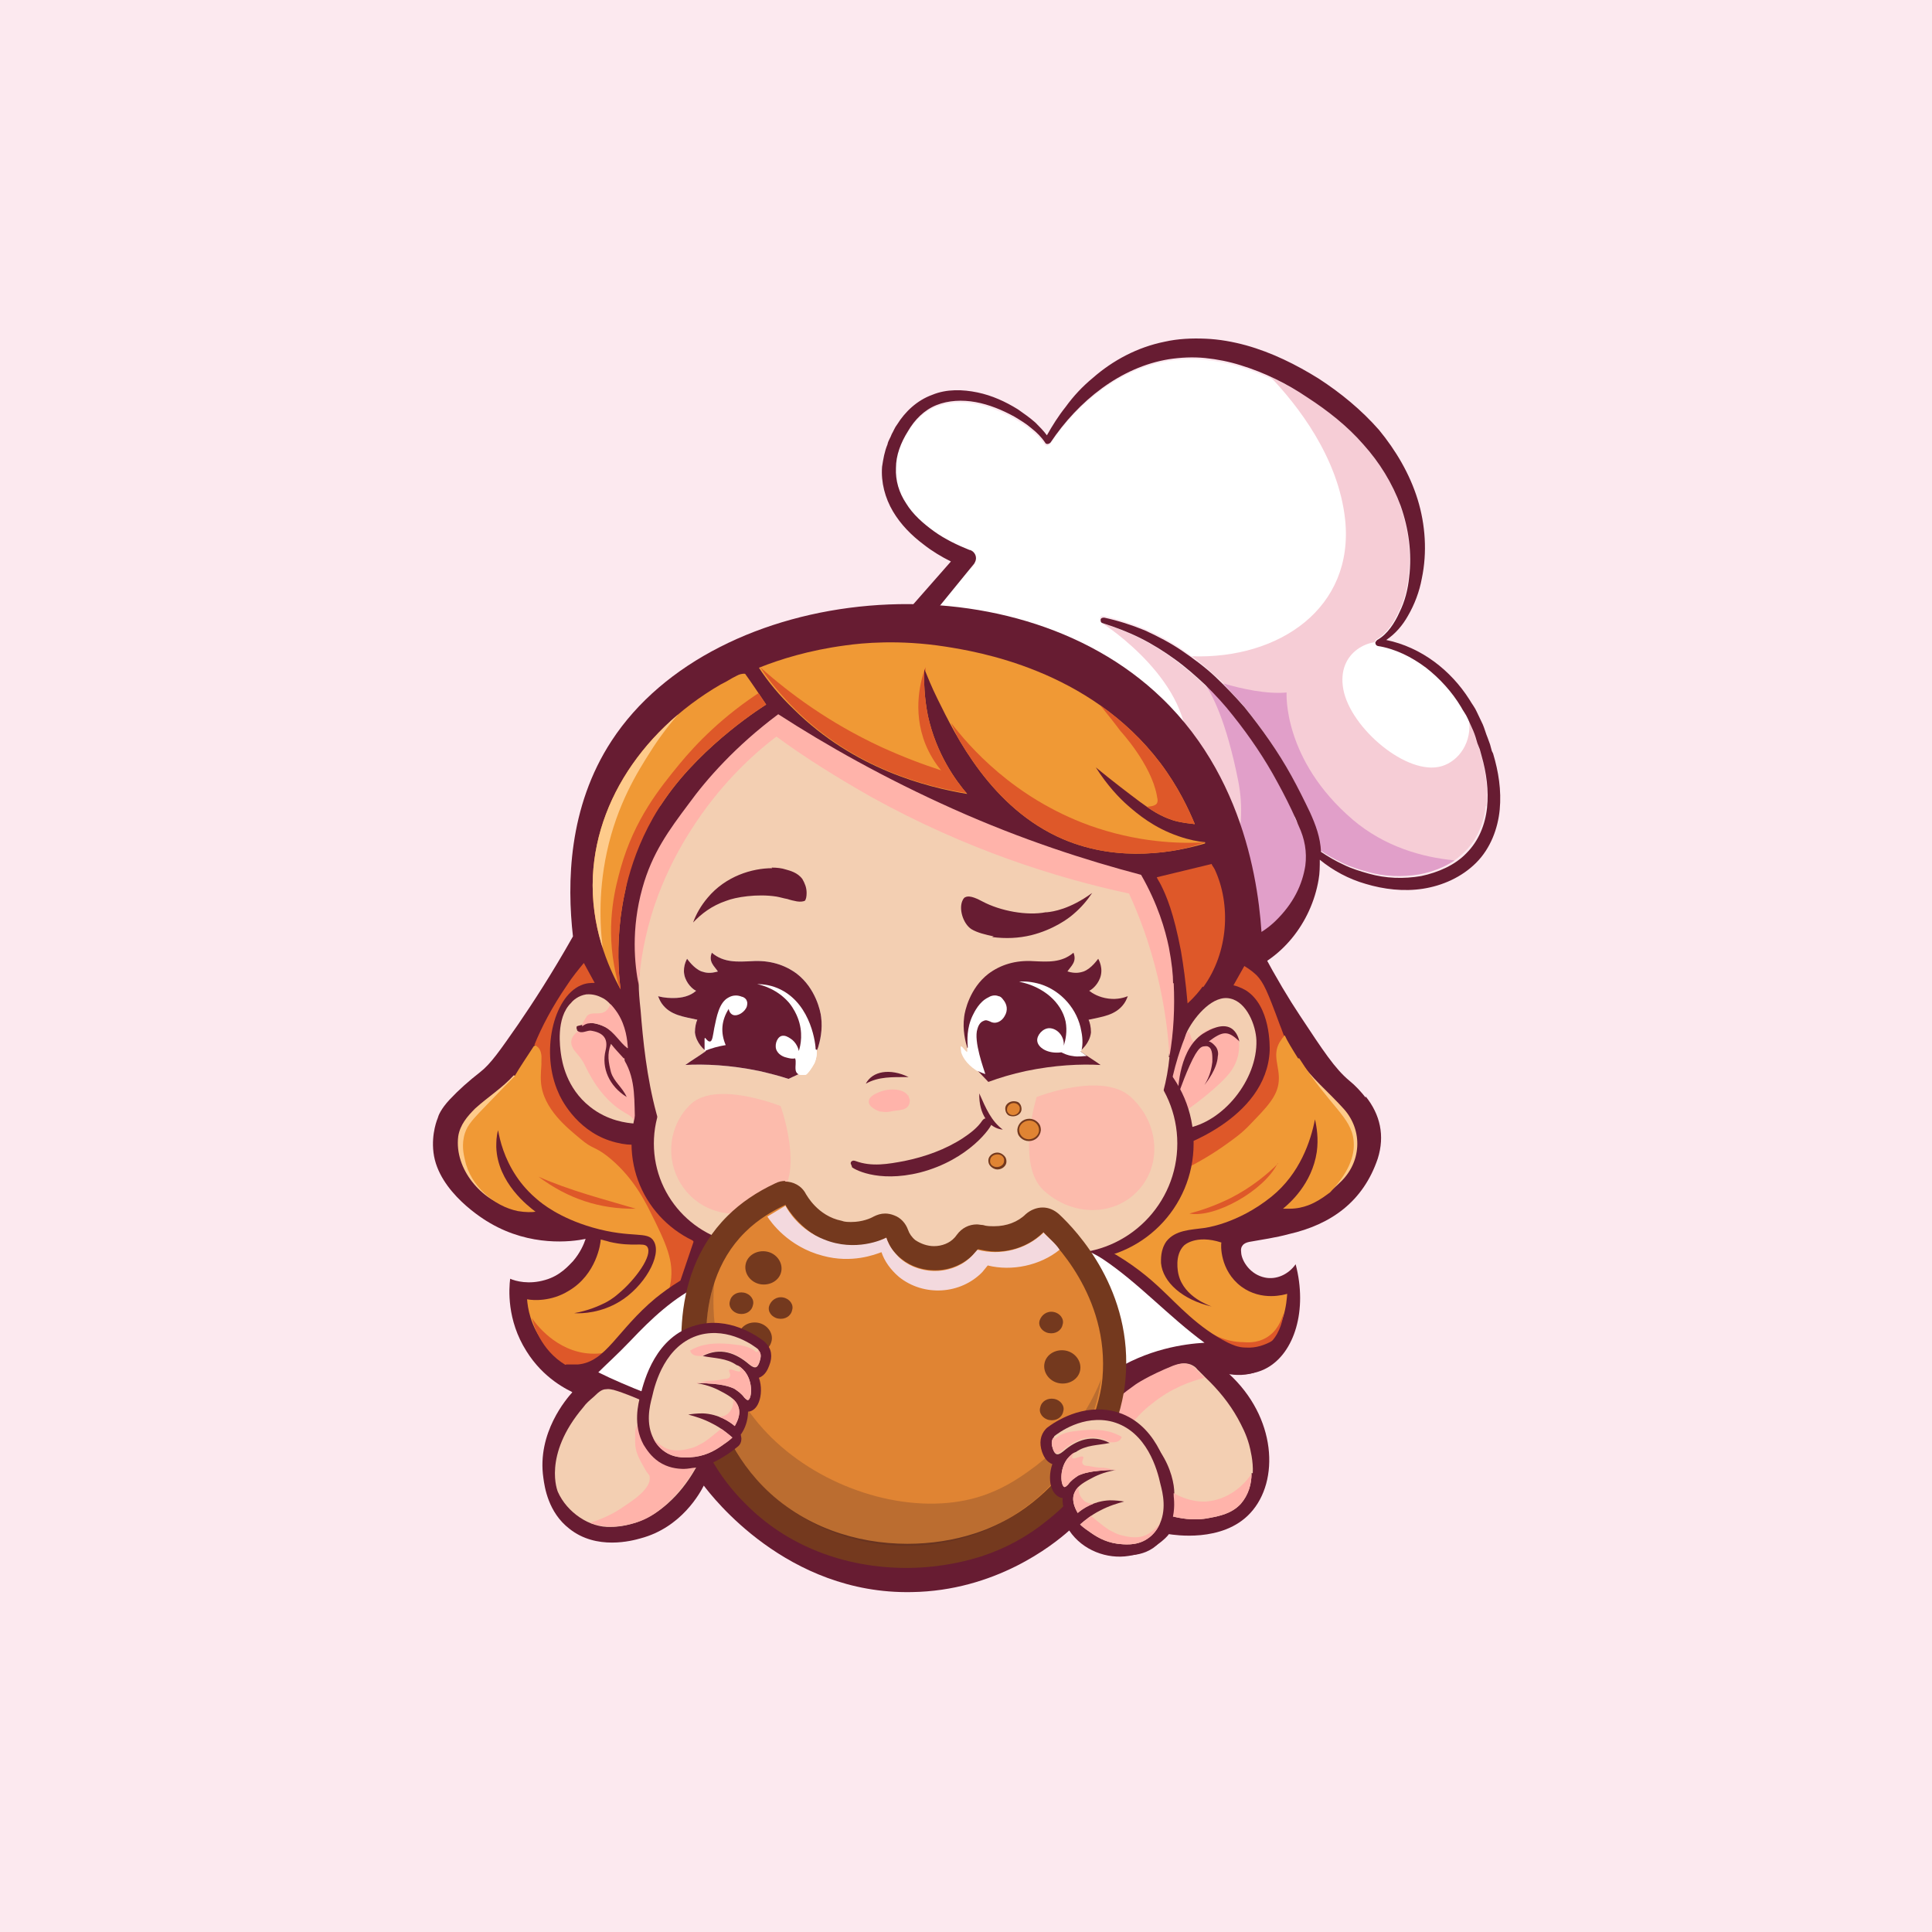 <?xml version="1.0" encoding="UTF-8"?> <svg xmlns="http://www.w3.org/2000/svg" xmlns:xlink="http://www.w3.org/1999/xlink" version="1.1" viewBox="0 0 32 32"><defs><style> .cls-1 { fill: #74391e; } .cls-2 { clip-path: url(#clippath-6); } .cls-3 { fill: #f3cfb2; } .cls-4 { fill: #fecb8b; } .cls-5 { fill: #e08433; } .cls-6 { clip-path: url(#clippath-9); } .cls-7 { clip-path: url(#clippath-10); } .cls-8 { fill: #f09935; } .cls-9 { fill: #fff; } .cls-10 { fill: #ffb3aa; } .cls-11 { opacity: .73; } .cls-12 { fill: none; } .cls-13 { mix-blend-mode: multiply; opacity: .24; } .cls-14 { fill: #de5829; } .cls-15 { clip-path: url(#clippath-1); } .cls-16 { isolation: isolate; } .cls-17 { clip-path: url(#clippath-5); } .cls-18 { clip-path: url(#clippath-8); } .cls-19 { fill: #472425; } .cls-20 { clip-path: url(#clippath-7); } .cls-20, .cls-21 { fill: #671c32; } .cls-22 { fill: #f6cdd6; } .cls-23 { fill: #f3d9de; } .cls-24 { fill: #eca694; } .cls-25 { fill: #e19fc9; } .cls-26 { clip-path: url(#clippath-2); } .cls-27 { fill: #fce9ef; } .cls-28 { clip-path: url(#clippath); } </style><clipPath id="clippath"><path class="cls-12" d="M19.96,13.95c-.11-.01-.27-.04-.44-.1-.41-.14-.68-.37-.83-.5-.15-.13-.35-.34-.54-.64.28.23.53.42.73.57.19.14.34.24.56.31.14.04.27.05.35.06-.1-.24-.27-.61-.57-1.01-1.18-1.56-3.06-1.85-3.56-1.93-.77-.12-1.38-.06-1.66-.02-.6.08-1.08.23-1.43.37.15.23.34.46.58.69,1,.99,2.21,1.29,2.87,1.4-.19-.22-.51-.66-.65-1.29-.06-.3-.07-.57-.06-.78.05.12.12.3.22.5.3.61.89,1.81,2.08,2.32.94.4,1.88.21,2.35.07Z"></path></clipPath><clipPath id="clippath-1"><path class="cls-12" d="M12.33,11.13c-1.46.69-2.44,1.97-2.51,3.38-.04.83.25,1.5.46,1.88-.04-.3-.06-.71,0-1.2.04-.3.16-1.13.73-1.95.64-.93,1.68-1.57,1.68-1.57-.12-.18-.24-.36-.37-.54Z"></path></clipPath><clipPath id="clippath-2"><path class="cls-12" d="M12.56,22.35h0c-.06-.05-.48-.37-.97-.24-.57.16-.74.8-.79,1.03-.04.15-.11.44.03.7.02.04.08.14.19.21.18.12.39.09.49.08.22-.03.37-.13.48-.21.06-.04.11-.08.14-.11-.08-.07-.19-.16-.33-.23-.15-.08-.29-.12-.4-.15.06-.01.14-.02.24-.02.26.01.45.14.53.21.02-.04.11-.18.06-.32-.04-.11-.13-.17-.26-.24-.09-.05-.23-.12-.43-.15.42,0,.55.06.62.09.06.04.12.08.17.15.04.04.05.04.06.04.06-.02.09-.29-.05-.47-.05-.06-.1-.1-.14-.11h0c-.17-.12-.37-.11-.56-.15.29-.15.55-.05.77.14.11.09.14.04.17-.04.02-.06.04-.14-.02-.2Z"></path></clipPath><clipPath id="clippath-5"><path class="cls-12" d="M12.56,22.35h0c-.06-.05-.48-.37-.97-.24-.57.16-.74.8-.79,1.03-.04.15-.11.44.03.7.02.04.08.14.19.21.18.12.39.09.49.08.22-.03.37-.13.48-.21.06-.04.11-.08.14-.11-.08-.07-.19-.16-.33-.23-.15-.08-.29-.12-.4-.15.06-.01.14-.02.24-.02.26.01.45.14.53.21.02-.04.11-.18.06-.32-.04-.11-.13-.17-.26-.24-.09-.05-.23-.12-.43-.15.42,0,.55.06.62.09.06.04.12.08.17.15.04.04.05.04.06.04.06-.02.09-.29-.05-.47-.05-.06-.1-.1-.14-.11h0c-.17-.12-.37-.11-.56-.15.29-.15.55-.05.77.14.11.09.14.04.17-.04.02-.06.04-.14-.02-.2Z"></path></clipPath><clipPath id="clippath-6"><path class="cls-12" d="M17.46,23.79h0c.06-.05.48-.37.97-.24.57.16.74.8.79,1.03.04.15.11.44-.03.7-.02.04-.08.14-.19.21-.18.12-.39.09-.49.08-.22-.03-.37-.13-.48-.21-.06-.04-.11-.08-.14-.11.08-.07.19-.16.33-.23.15-.08.29-.12.4-.15-.06-.01-.14-.02-.24-.02-.26.01-.45.14-.53.21-.02-.04-.11-.18-.06-.32.04-.11.13-.17.26-.24.09-.05.23-.12.43-.15-.42,0-.55.06-.62.09-.06.04-.12.08-.17.15-.04.04-.05.04-.06.04-.06-.02-.09-.29.05-.47.05-.06.1-.1.14-.11h0c.17-.12.37-.11.56-.15-.29-.15-.55-.05-.77.14-.11.09-.14.04-.17-.04-.02-.06-.04-.14.02-.2Z"></path></clipPath><clipPath id="clippath-7"><path class="cls-21" d="M17.46,23.79h0c.06-.05.48-.37.97-.24.57.16.74.8.79,1.03.04.15.11.44-.03.7-.02.04-.08.14-.19.21-.18.12-.39.09-.49.08-.22-.03-.37-.13-.48-.21-.06-.04-.11-.08-.14-.11.08-.07.19-.16.33-.23.15-.08.29-.12.4-.15-.06-.01-.14-.02-.24-.02-.26.01-.45.14-.53.21-.02-.04-.11-.18-.06-.32.04-.11.13-.17.26-.24.09-.05.23-.12.43-.15-.42,0-.55.06-.62.09-.06.04-.12.08-.17.15-.04.04-.05.04-.06.04-.06-.02-.09-.29.05-.47.05-.06.1-.1.14-.11h0c.17-.12.37-.11.56-.15-.29-.15-.55-.05-.77.14-.11.09-.14.04-.17-.04-.02-.06-.04-.14.02-.2Z"></path></clipPath><clipPath id="clippath-8"><path class="cls-20" d="M18.67,25.76c-.08,0-.14,0-.19-.02-.26-.04-.43-.16-.55-.23-.06-.04-.11-.08-.16-.12-.04-.03-.06-.08-.06-.13,0-.03,0-.05.01-.07,0,0-.02-.02-.02-.03-.04-.06-.11-.19-.1-.35,0,0-.01,0-.02,0-.04-.01-.12-.05-.16-.16-.04-.1-.04-.26.01-.4-.11-.04-.15-.15-.17-.2-.05-.15-.03-.28.06-.38,0,0,.01-.01.02-.02.13-.1.59-.41,1.13-.27.67.18.86.91.92,1.15.04.15.13.5-.05.83-.02.04-.1.18-.24.28-.15.1-.3.12-.43.12ZM18.18,25.26c.09.06.21.12.36.15.09.01.24.03.37-.05.08-.05.12-.12.13-.15.11-.21.05-.46.02-.57-.05-.19-.17-.68-.56-.86.04.04.07.1.06.16-.01.07-.07.13-.14.15-.06.01-.11.02-.16.02-.13.02-.24.03-.33.1,0,0-.02.01-.02.01-.03.02-.06.04-.08.07,0,0,0,0,0,.01.11-.05.29-.11.68-.1.09,0,.16.07.17.16s-.06.17-.15.19c-.14.02-.26.07-.37.13-.11.06-.16.09-.17.13.11-.05.25-.1.41-.11.09,0,.19,0,.28.02.08.02.14.09.14.17,0,.08-.06.15-.13.17-.12.03-.24.07-.36.13-.04.02-.08.05-.12.07Z"></path></clipPath><clipPath id="clippath-9"><path class="cls-12" d="M17.46,23.79h0c.06-.05.48-.37.97-.24.57.16.74.8.79,1.03.04.15.11.44-.03.7-.02.04-.08.14-.19.21-.18.12-.39.09-.49.08-.22-.03-.37-.13-.48-.21-.06-.04-.11-.08-.14-.11.08-.07.19-.16.33-.23.15-.08.29-.12.4-.15-.06-.01-.14-.02-.24-.02-.26.01-.45.14-.53.21-.02-.04-.11-.18-.06-.32.04-.11.13-.17.26-.24.09-.05.23-.12.43-.15-.42,0-.55.06-.62.09-.06.04-.12.08-.17.15-.04.04-.05.04-.06.04-.06-.02-.09-.29.05-.47.05-.06.1-.1.14-.11h0c.17-.12.37-.11.56-.15-.29-.15-.55-.05-.77.14-.11.09-.14.04-.17-.04-.02-.06-.04-.14.02-.2Z"></path></clipPath><clipPath id="clippath-10"><path class="cls-12" d="M17.46,23.79h0c.06-.05.48-.37.97-.24.57.16.74.8.79,1.03.04.15.11.44-.03.7-.02.04-.08.14-.19.21-.18.12-.39.09-.49.08-.22-.03-.37-.13-.48-.21-.06-.04-.11-.08-.14-.11.08-.07.19-.16.33-.23.15-.08.29-.12.4-.15-.06-.01-.14-.02-.24-.02-.26.01-.45.14-.53.21-.02-.04-.11-.18-.06-.32.04-.11.13-.17.26-.24.09-.05.23-.12.43-.15-.42,0-.55.06-.62.09-.06.04-.12.08-.17.15-.04.04-.05.04-.06.04-.06-.02-.09-.29.05-.47.05-.06.1-.1.14-.11h0c.17-.12.37-.11.56-.15-.29-.15-.55-.05-.77.14-.11.09-.14.04-.17-.04-.02-.06-.04-.14.02-.2Z"></path></clipPath></defs><g class="cls-16"><g id="Layer_1"><g><rect class="cls-27" width="32" height="32"></rect><g><g><g><path class="cls-9" d="M24.61,13.35c-.03.28-.14.55-.34.75-.19.2-.46.32-.75.38-.29.05-.59.04-.87-.04-.14-.04-.28-.08-.42-.15-.13-.06-.25-.13-.37-.21-.01-.23-.09-.45-.18-.65-.1-.21-.2-.41-.31-.61-.22-.4-.49-.78-.78-1.14-.15-.18-.31-.34-.48-.5-.12-.11-.24-.21-.37-.31-.06-.04-.12-.09-.18-.13-.19-.13-.4-.24-.61-.33-.22-.09-.44-.16-.67-.21-.03,0-.05,0-.06.03,0,.03,0,.05.03.06,0,0,0,0,0,0,.22.07.43.15.63.25.2.1.39.22.57.35.18.13.35.28.51.43.16.16.31.32.45.5.28.35.52.72.74,1.11.11.2.21.4.3.6.09.19.18.38.3.57,0,.04,0,.09,0,.16,0,.29-.01.43-.03.52-.02.06-.05.15-.71.65-.23.18-.3.22-.34.19-.13-.07.12-.69.04-.72-.04-.02-.12.09-.2.21-.3-.06-.59-.14-.88-.22l-.26-.08-.13-.04-.12-.05c-.08-.03-.17-.06-.25-.09l-.24-.11c-.09-.05-.18-.1-.27-.15-.21-.13-.41-.28-.6-.44-.27-.23-.51-.49-.75-.76-.24-.27-.46-.56-.73-.83-.06-.07-.14-.13-.21-.2-.04-.03-.08-.06-.12-.1-.04-.03-.08-.06-.12-.09l-.13-.08s-.1-.05-.15-.07c-.11-.04-.21-.06-.32-.07-.11-.01-.21,0-.32,0-.15.01-.25.05-.3.06-.14.04-.36.06-.69-.01.47-.56.94-1.11,1.41-1.67.27-.25.53-.5.8-.74,0,0,0-.01.01-.02.04-.08,0-.17-.08-.2h-.01c-.2-.08-.41-.19-.59-.32-.18-.13-.35-.28-.46-.46-.12-.18-.18-.38-.17-.59,0-.21.08-.42.2-.61.11-.19.27-.35.47-.43.2-.08.43-.09.65-.05.22.04.44.13.64.24.1.06.2.12.28.19.09.07.17.15.23.24h0s.01.02.02.02c.02.01.05,0,.07-.02h0c.46-.69,1.16-1.25,1.96-1.38.2-.03.4-.04.6-.02.2.02.4.06.59.12.17.05.34.12.5.19.21.1.41.21.6.33.34.22.67.48.93.78.27.3.49.64.62,1.02.13.37.19.78.14,1.18-.02.2-.07.4-.16.58-.04.09-.09.18-.15.26-.06.08-.13.15-.22.2h0s-.02.02-.03.04c0,.03.01.05.04.05h0c.14.02.29.07.42.14.13.06.26.13.38.22.23.18.43.4.58.65.04.07.08.12.11.19l.09.2c.03.07.05.14.07.21l.04.1.03.11c.08.28.12.57.09.86Z"></path><g><path class="cls-22" d="M21.75,14.1c-.12.08-.23.15-.34.24-.1.07-.19.15-.29.23-.02.02-.05.03-.07.05-.12.09-.23.19-.35.29-.07.06-.14.13-.2.21-.14-.03-.29-.06-.43-.1-.15-.04-.3-.08-.45-.12l-.26-.08-.13-.04-.12-.05c-.08-.03-.17-.06-.25-.09l-.24-.11c-.09-.05-.18-.1-.27-.15.25-.17,1.19-.86,1.3-1.9.12-1.17-1.34-2.13-1.4-2.16.22.07.43.15.63.25.2.1.39.22.57.35.17.13.33.26.48.4l.03.03c.16.16.31.32.45.5.28.35.52.72.74,1.11.11.2.21.4.3.6.09.19.18.38.3.57Z"></path><path class="cls-22" d="M24.61,13.35c-.03.28-.14.55-.34.75-.06.06-.12.11-.19.16-.17.11-.36.18-.56.22-.29.05-.59.04-.87-.04-.14-.04-.28-.08-.42-.15-.13-.06-.25-.13-.37-.21-.01-.23-.09-.45-.18-.65-.1-.21-.2-.41-.31-.61-.22-.4-.49-.78-.78-1.14-.11-.12-.22-.24-.33-.36-.05-.05-.1-.1-.15-.14-.12-.11-.24-.21-.37-.31,1.45.05,2.69-.8,2.54-2.26-.11-1.04-.8-1.91-1.24-2.37.21.1.41.21.6.33.34.22.67.48.93.78.27.3.49.64.62,1.02.13.37.19.78.14,1.18-.02.2-.07.4-.16.58-.04.09-.09.18-.15.26-.06.08-.13.15-.22.2h0s-.02.02-.03.04c0,.03.01.05.04.05h0c.14.02.29.07.42.14.13.06.26.13.38.22.23.18.43.4.58.65.04.07.08.12.11.19l.09.2c.03.07.05.14.07.21l.04.1.03.11c.08.28.12.57.09.86Z"></path><g><path class="cls-9" d="M23.02,10.66c-.29-.12-.89.12-.77.76.12.64,1.06,1.44,1.63,1.27s.91-1.27-.86-2.03Z"></path><path class="cls-25" d="M21.44,13.53c.09.19.18.38.3.57,0,.04,0,.1,0,.16,0,0,0,.08-.01.15-.03.26-.12.47-.12.47-.13.29-.33.46-.43.54-.15.12-.38.31-.48.25-.17-.1.09-.73,0-.77-.04-.02-.12.09-.2.21-.14-.03-.29-.06-.43-.1.29-.46.61-1.2.44-2.07-.2-1.01-.44-1.46-.58-1.65.01,0,.02.02.03.03.16.16.31.32.45.5.28.35.52.72.74,1.11.11.2.21.4.3.6Z"></path><path class="cls-25" d="M24.08,14.26c-.17.11-.36.18-.56.22-.29.05-.59.04-.87-.04-.14-.04-.28-.08-.42-.15-.13-.06-.25-.13-.37-.21-.01-.23-.09-.45-.18-.65-.1-.21-.2-.41-.31-.61-.22-.4-.49-.78-.78-1.14-.11-.12-.22-.24-.33-.36.31.09.72.18,1.05.15,0,0-.07,1.11,1.1,2.11.52.44,1.14.62,1.68.67Z"></path></g></g></g><path class="cls-21" d="M24.71,12.44l-.03-.11-.04-.11c-.03-.07-.05-.15-.08-.22l-.1-.21c-.03-.07-.08-.13-.12-.2-.31-.49-.8-.87-1.38-.99.15-.1.27-.24.36-.4.11-.19.19-.4.23-.62.09-.43.06-.89-.07-1.31-.13-.42-.36-.81-.64-1.15-.29-.33-.63-.61-1-.85-.37-.23-.77-.43-1.2-.55-.22-.06-.44-.1-.67-.11-.23-.01-.46,0-.68.05-.45.09-.86.31-1.19.6-.17.14-.32.3-.45.48-.12.15-.22.31-.31.47-.06-.08-.12-.14-.19-.21-.09-.08-.19-.15-.29-.22-.21-.13-.43-.23-.67-.28-.24-.05-.51-.06-.75.04-.25.09-.45.28-.58.49-.04.05-.06.11-.09.16-.02.06-.06.11-.07.17-.05.12-.07.24-.09.37-.02.26.05.52.18.74.13.22.31.4.51.55.14.11.29.2.45.28-.8.91-1.6,1.82-2.4,2.73.04.02.2.11.4.07.28-.06.4-.32.41-.34.66-.81,1.32-1.62,1.98-2.43,0,0,0-.01.01-.02.04-.08,0-.17-.08-.2h-.01s0,0,0,0c-.2-.08-.41-.18-.59-.31-.18-.13-.35-.28-.46-.46-.12-.18-.18-.38-.17-.59,0-.21.08-.42.2-.61.11-.19.27-.35.47-.43.2-.08.43-.09.65-.05.22.04.44.13.64.24.1.06.2.12.28.19.09.07.17.15.23.24h0s.01.02.02.02c.02.01.05,0,.07-.02h0c.46-.69,1.16-1.25,1.96-1.38.2-.03.4-.04.6-.02.2.02.4.06.59.12.39.12.76.3,1.1.53.34.22.67.48.93.78.27.3.48.64.62,1.02.13.37.19.78.14,1.18-.02.2-.07.4-.16.58-.04.09-.09.18-.15.26-.06.08-.13.15-.22.2h0s-.02.02-.03.04c0,.03.01.05.04.06h0c.14.02.29.07.42.13.13.06.26.14.38.23.23.18.43.4.58.65.03.06.08.12.11.19l.09.2c.03.07.05.14.07.21l.04.1.03.11c.08.28.12.57.09.86-.03.28-.14.55-.34.75-.19.2-.47.32-.75.38-.29.05-.59.04-.87-.04-.14-.04-.28-.08-.42-.15-.13-.06-.25-.13-.37-.21-.01-.24-.09-.45-.18-.65-.1-.21-.2-.41-.31-.61-.22-.4-.49-.78-.78-1.14-.15-.17-.31-.34-.48-.5-.17-.16-.36-.3-.55-.43-.19-.13-.4-.24-.62-.34-.22-.09-.44-.16-.67-.21-.02,0-.05,0-.06.03,0,.03,0,.05.03.06h0c.22.07.43.15.63.25.2.1.39.22.57.35.18.13.35.28.51.43.16.16.31.32.45.5.28.35.53.72.74,1.11.11.2.21.4.3.6.02.04.03.08.05.12.1.21.14.43.11.66-.05.31-.19.62-.5.92-.21.2-.46.32-.73.36l.12.52c.71-.21,1.21-.86,1.33-1.57.02-.11.02-.22.02-.33.22.18.48.32.76.4.3.09.63.13.95.08.32-.05.64-.19.88-.43.24-.24.36-.57.39-.88.03-.32-.02-.63-.11-.93ZM21.84,14.07h0s0,0,0,0h0Z"></path></g><path class="cls-21" d="M22.62,18.18c-.08-.1-.17-.2-.27-.28-.24-.2-.43-.49-.82-1.08-.18-.27-.39-.62-.62-1.05-.02-.76-.17-2.77-1.67-4.21-2.49-2.4-7.4-1.91-9.11.71-.72,1.1-.74,2.36-.64,3.24-.35.62-.67,1.11-.91,1.46-.3.43-.45.65-.63.79-.18.14-.35.29-.5.45-.15.16-.19.27-.2.31,0,0-.11.25-.07.57.08.66.85,1.12.94,1.17.67.39,1.34.31,1.58.26-.03.09-.09.23-.21.37-.07.07-.21.24-.46.31-.27.08-.49.02-.58-.02-.02.16-.06.68.27,1.2.28.45.67.64.83.71.7.51,1.4,1.02,2.11,1.52.13.17,1.37,1.8,3.44,1.76,1.38-.02,2.33-.77,2.61-1.02.22.33.63.48.99.42.39-.06.63-.31.66-.36.07.01.89.15,1.35-.35.49-.53.43-1.59-.36-2.31.33.05.54-.04.63-.09.46-.25.68-.96.48-1.72-.12.17-.32.26-.51.22-.24-.05-.37-.26-.39-.39,0-.03-.02-.09.02-.14.02-.03.06-.05.11-.06.22-.04.44-.07.66-.13.7-.16,1.23-.54,1.47-1.25.12-.38.04-.73-.2-1.03Z"></path><g><path class="cls-3" d="M19.32,18.64s0-.02,0-.04c.02-.39.12-.63.22-.98.12-.43.05-.39.13-.55.13-.25.43-.6.71-.53.27.06.42.44.43.69.02.65-.55,1.36-1.17,1.46-.12.02-.22.01-.32-.05Z"></path><path class="cls-10" d="M20.53,17.25s-.08-.16-.23-.21c-.16-.06-.36.01-.48.17-.01.02-.03.03-.04.05-.07-.04-.04-.14-.11-.18-.06.13-.11.27-.16.43-.13.42-.18.8-.19,1.1.18-.11.56-.36.89-.67.1-.1.22-.21.28-.4.03-.09.04-.19.03-.29Z"></path><path class="cls-21" d="M20.53,17.25c-.19-.18-.27-.18-.51,0,.03,0,.08.04.12.09.04.06.04.12.03.16-.01.2-.18.42-.22.47.1-.16.12-.3.13-.38,0-.07.01-.21-.06-.25-.03-.02-.06-.01-.07-.01-.07,0-.11.07-.15.13-.12.2-.28.65-.29.69,0-.11.02-.81.45-1.05.07-.04.28-.16.43-.07.1.06.13.18.14.23Z"></path></g><g><path class="cls-3" d="M10.52,18.61c-.15-.55-.18-.95-.18-1.23,0-.07,0-.37-.15-.63-.07-.12-.14-.19-.23-.23-.04-.02-.13-.06-.25-.05-.13.02-.22.1-.25.14-.26.25-.18.76-.17.84.02.14.09.57.48.88.3.24.62.27.74.28Z"></path><path class="cls-10" d="M10.52,18.61c-.02-.09-.08-.13-.17-.18-.31-.18-.51-.47-.66-.78-.04-.09-.1-.16-.16-.23-.1-.12-.09-.23.03-.33.1-.05.2-.06.31-.03.19.06.24.13.19.32-.07.25.02.45.14.61-.11-.15-.22-.34-.14-.58.04-.12.07-.14.16-.06.06.05.12.12.12.21.2.33.16.7.18,1.06Z"></path><path class="cls-21" d="M10.34,17.54c-.07-.08-.15-.16-.22-.25-.07.17-.04.31,0,.47.05.16.19.25.26.41-.29-.18-.42-.48-.35-.77.05-.2-.04-.3-.25-.33-.07,0-.15.06-.22,0,0,0,0-.02-.01-.03,0,0,0-.02,0-.03,0-.02.04-.02.07-.03.05-.01.06-.02.08-.03.06-.02.18,0,.28.04.22.09.36.3.39.36.03-.01.05-.06.08-.06.01,0,.02,0,.03.02.05.06.05.16.05.2-.07,0-.14.01-.2.02Z"></path><path class="cls-10" d="M10.39,17.36c-.13-.1-.21-.26-.37-.35-.14-.07-.22-.07-.26-.06-.05,0-.09.03-.12.05,0-.02.01-.05.03-.09.02-.03.04-.06.05-.08.08-.09.22,0,.32-.09.02-.02.05-.05.07-.11.04.04.08.09.12.15.14.22.16.45.17.58Z"></path></g><g><path class="cls-4" d="M8.53,17.82c.08.08,0,.13-.04.17-.18.17-.36.35-.56.51-.18.16-.22.37-.18.58.05.28.24.49.41.7.02.03.1.02.15.03.08,0,.15.05.19.11.06.08.02.1-.06.07-.45-.1-.92-.62-.85-1.17.03-.19.15-.33.28-.46.21-.19.45-.34.64-.55Z"></path><path class="cls-8" d="M11.15,20.57c-.06-.31-.25-.56-.39-.84-.13-.26-.34-.43-.59-.56-1.02-.54-.99-.85-1.08-1.04-.09-.18-.16-.47-.09-.9-.05.03-.1.07-.16.1-.11.17-.22.33-.32.5-.08.08-.22.22-.4.41-.29.3-.37.38-.42.53-.06.19-.02.35,0,.44.09.43.48.77.88.85.12.02.23.02.29.01-.12-.09-.63-.48-.65-1.07,0-.08,0-.18.03-.28.03.17.1.46.3.76.04.06.15.22.34.38.08.07.37.31.92.47.66.19.92.05,1.02.23.14.24-.17.76-.57,1-.3.18-.6.2-.75.19.23-.04.41-.12.51-.17.04-.02.13-.07.22-.15.28-.23.58-.64.48-.78-.06-.08-.23.01-.62-.08-.06-.02-.12-.03-.15-.04,0,.06-.07.58-.53.85-.29.18-.59.16-.69.14.01.13.05.44.29.74.32.41.76.49.87.51,0-.02-.01-.06,0-.1.03-.28.44-.34.83-.7.1-.09.66-.25.44-1.4Z"></path><path class="cls-14" d="M10.53,20.02c-.6.01-1.13-.17-1.61-.53.52.23,1.07.37,1.61.53Z"></path><path class="cls-14" d="M11.49,20.57c-.3-.48-.66-.93-.85-1.47,0-.01-.02-.07-.08-.11-.03-.02-.07-.03-.1-.03-.09,0-.22-.02-.37-.07-.56-.19-.81-.71-.84-.79-.3-.66-.09-1.58.37-1.78.09-.04.17-.04.23-.04-.06-.11-.12-.22-.18-.33-.09.11-.19.23-.28.37-.24.35-.42.69-.54.99,0,0,.02,0,.04.02.14.09.05.36.07.59.03.45.46.78.65.94.21.18.23.12.45.29.39.31.59.68.71.92.27.54.39.81.34,1.16-.09.57-.64,1.23-1.33,1.19-.57-.03-.92-.51-.97-.59.02.09.14.53.56.78.21.12.41.15.53.15.06.03.15.08.27.07.11-.01.18-.07.22-.1.33-.28.69-.54,1.08-.74.09-.05.15-.11.18-.2.18-.44.08-.85-.16-1.23Z"></path></g><g><path class="cls-4" d="M22.03,19.61c.06-.09.12-.17.18-.26.2-.31.17-.63-.08-.91-.14-.15-.27-.3-.41-.44-.09-.1-.1-.24-.22-.32-.05-.03-.03-.1,0-.15.21.32.51.56.76.84.32.36.29.89-.07,1.22-.06.06-.12.11-.18.16-.06,0-.06-.02-.04-.06.02-.03.04-.05.06-.08Z"></path><path class="cls-8" d="M21.5,17.53c-.1-.16-.18-.29-.22-.38-.01,0-.04.02-.06.04-.19.16-.1.44-.15.7-.05.29-.24.47-.57.77-.06.05-.1.08-.16.14-.35.29-.56.37-.75.51-.4.28-.2.37-.72.84-.18.16-.43.38-.49.7,0,.02,0,.05,0,.07,0,.17.1.34.31.68.21.34.32.51.54.64.17.1.31.12.54.15.48.07.86.13,1.16-.09.35-.26.38-.74.39-.87-.04.01-.42.13-.76-.12-.36-.27-.34-.7-.33-.73,0,0,0,0,0,0,0,0,0,0,0,0-.43-.14-.62.05-.62.05-.16.16-.1.44-.09.48.09.38.53.52.55.53-.48-.11-.81-.4-.84-.72,0-.06-.01-.22.09-.36.15-.19.41-.19.62-.22,0,0,.55-.06,1.12-.52.47-.38.65-.92.72-1.28.03.13.06.32.03.54-.08.53-.45.85-.56.94.02,0,.06,0,.11,0,.24,0,.41-.1.48-.14.05-.03.11-.07.19-.13.36-.38.41-.67.39-.86-.04-.39-.39-.56-.9-1.36Z"></path><path class="cls-14" d="M21.16,19.27c-.22.45-1.04.91-1.46.83.19-.05.43-.13.69-.26.35-.18.61-.4.78-.57Z"></path><path class="cls-14" d="M19.49,19.43c.36-.17.63-.34.81-.47.14-.1.27-.19.41-.34.27-.28.45-.46.47-.71.02-.24-.11-.42.01-.64.03-.05.06-.09.08-.11-.02-.04-.04-.11-.07-.18-.21-.57-.27-.7-.38-.82-.04-.04-.11-.1-.21-.16-.06.11-.12.21-.18.32.05.01.13.04.2.08.42.26.4.94.4,1-.05,1.15-1.56,1.62-1.58,1.62,0,0,0,0,0,0-.02,0-.03,0-.04.01-.01.02-.03.04-.05.08-.27.41-.29.59-.45.82-.21.3-.29.18-.43.44-.14.26-.16.55-.17.8,0,.11-.01.23,0,.35.07.63.61,1.24,1.22,1.34.25.04.46,0,.52-.02.16-.04.23-.11.68-.4.1-.06.18-.11.23-.14.03-.02.07-.05.1-.08.15-.16.19-.38.2-.47-.02.07-.08.25-.22.36-.16.13-.34.13-.45.12-.55,0-1.01-.5-1.1-.61,0,.27-.02.56-.17.63-.27.11-.9-.48-1-1.11-.1-.66.37-1.39,1.17-1.68Z"></path></g><g><circle class="cls-21" cx="17.84" cy="18.94" r="1.93"></circle><circle class="cls-21" cx="12.24" cy="18.94" r="1.78"></circle></g><g><path class="cls-3" d="M19.36,17.51c.06-.58.05-1.38-.23-2.26-.07-.23-.16-.45-.25-.64-.54-.07-1.4-.22-2.36-.65-1.96-.86-3.73-1.81-3.73-1.81,0,0-.51.42-1.05,1.06-.36.44-.59.64-.72,1-.25.68-.42,1.38-.44,2.11,0,.09.01.23.03.41.08,1,.24,2.44,1.14,3.38.76.8,1.78.94,2.38,1.02.44.06,2.25.31,3.75-.96.16-.13,1.34-1.08,1.49-2.66ZM10.89,18.57s0,0,0,0c0,0,0,0,0,0,0,0,0,0,0,0Z"></path><circle class="cls-3" cx="17.68" cy="18.94" r="1.82"></circle><circle class="cls-3" cx="12.51" cy="18.94" r="1.68"></circle></g><g><g><path class="cls-21" d="M16.41,15.61c.24.03.47.02.69-.04.42-.1.68-.32.74-.37.29-.25.43-.53.49-.68-.08-.01-.12.04-.16.08-.45.38-.79.4-.87.41-.29.05-.71-.02-.99-.17-.07-.04-.25-.14-.38-.07-.03.02-.06.04-.08.08-.1.19-.02.5.17.61.12.08.26.1.4.13Z"></path><path class="cls-3" d="M16.67,15.72c-.09,0-.18,0-.26-.02,0,0,0,0,0,0-.16-.03-.3-.06-.43-.14-.23-.14-.33-.51-.2-.74.03-.05.07-.09.11-.12.17-.09.37.02.46.06h0c.26.14.66.21.93.16,0,0,.02,0,.03,0,.1-.01.4-.06.8-.39,0,0,.01-.01.02-.02.04-.04.11-.1.22-.08.03,0,.05.02.07.05.01.02.02.05,0,.08-.11.28-.29.52-.51.72-.1.08-.37.29-.77.39-.15.04-.3.05-.46.05ZM16.43,15.52c.23.03.44.02.65-.03.36-.09.61-.27.7-.35.13-.11.23-.23.31-.35-.37.27-.65.31-.75.32,0,0-.02,0-.02,0-.31.06-.75-.02-1.05-.18h0c-.06-.03-.2-.11-.28-.07-.01,0-.03.02-.04.04-.08.14,0,.4.14.49.1.06.23.09.37.12Z"></path></g><g><path class="cls-21" d="M11.3,15.69c.01-.19.07-.55.34-.88.41-.48,1.05-.59,1.39-.5.07.02.23.06.33.2.06.08.09.17.09.28,0,.19-.08.27-.27.24-.12-.02-.23-.06-.34-.08-.3-.05-.64.01-.78.06-.46.17-.69.56-.76.68Z"></path><path class="cls-3" d="M11.3,15.78s-.02,0-.03,0c-.04-.01-.07-.05-.07-.1.02-.25.1-.61.37-.93.41-.49,1.07-.64,1.48-.53.08.02.26.07.38.23.07.09.11.21.11.33,0,.13-.03.22-.09.28-.07.06-.16.08-.29.05-.06-.01-.12-.03-.18-.04-.06-.02-.11-.03-.16-.04-.27-.05-.59,0-.73.06-.4.15-.61.46-.71.64-.02.03-.05.05-.08.05ZM12.79,14.38c-.33,0-.77.13-1.07.49-.11.13-.19.27-.24.41.13-.14.31-.28.55-.36.15-.06.51-.12.83-.07.06.01.12.03.18.04.06.02.11.03.16.04.06.01.11,0,.13-.01.02-.02.03-.07.03-.13,0-.09-.03-.16-.07-.23-.08-.11-.21-.14-.28-.16-.06-.02-.14-.03-.23-.03Z"></path></g></g><g><path class="cls-10" d="M19.43,16.29c0-.14-.02-.34-.07-.6-.06-.29-.18-.71-.46-1.2-.91-.24-1.97-.58-3.11-1.09-1.14-.51-2.11-1.06-2.9-1.57-.71.53-1.19,1.08-1.48,1.48-.33.44-.61.82-.77,1.4-.19.68-.13,1.27-.06,1.61.02-.35.09-.82.27-1.35.05-.14.22-.64.6-1.23.44-.69.95-1.19,1.41-1.54.46.34.99.67,1.57,1,1.57.87,3.06,1.34,4.27,1.6.17.37.34.82.47,1.36.12.5.18.96.2,1.34.07-.4.09-.81.07-1.22Z"></path><path class="cls-10" d="M15.04,18.13s.03.09.03.09c0,.19-.19.16-.32.19-.09.02-.13,0-.18,0-.08-.03-.19-.09-.18-.17,0-.08.12-.13.17-.15.19-.08.42-.05.48.06Z"></path></g><g><g><path class="cls-21" d="M18.24,17.64c-.34-.02-.77,0-1.25.1-.23.05-.43.11-.62.18-.07-.07-.13-.14-.2-.21l-.15-.36c-.03-.1-.08-.29-.05-.51.01-.09.09-.47.4-.71.2-.15.45-.23.75-.21.23.01.46.03.66-.14.06.15-.04.22-.1.31.13.04.21.02.27,0,.13-.05.23-.2.24-.21.01.02.09.16.03.32-.05.13-.15.2-.18.21.05.04.16.11.32.13.15.02.27-.02.32-.04,0,0-.03.08-.06.12-.14.2-.37.22-.59.27.02.04.04.12.04.21-.02.18-.16.29-.18.31.11.08.23.15.34.23Z"></path><path class="cls-9" d="M16.03,17.35c-.01-.12-.02-.32.08-.53.03-.06.11-.23.26-.3.03-.02.1-.05.17-.02.02,0,.05.02.07.05.07.08.09.18.03.28-.05.09-.15.14-.24.09-.05-.02-.07-.03-.11-.01-.06.02-.09.09-.1.13-.07.2.11.68.13.75-.06-.02-.1-.04-.15-.06-.18-.12-.23-.24-.25-.3,0-.04-.02-.09,0-.1.02,0,.08.1.1.09,0,0,0-.03,0-.06Z"></path><path class="cls-9" d="M17.91,17.41c.02-.07.03-.19,0-.33-.06-.36-.33-.67-.68-.78-.14-.04-.26-.05-.35-.04.4.08.7.34.77.66.03.16,0,.3-.03.4.01-.17-.12-.29-.24-.29-.11,0-.21.12-.2.21.01.11.17.22.4.19h0s0,0,0,0c.04.02.1.05.18.06.1.02.19,0,.24,0l-.11-.08Z"></path></g><g><g><path class="cls-9" d="M11.33,17.64c.34-.02.77,0,1.25.1.17.04.33.08.48.13l.34-.16.15-.36c.03-.1.08-.29.05-.51-.01-.09-.09-.47-.4-.71-.2-.15-.45-.23-.75-.21-.23.01-.46.03-.66-.14-.06.15.04.22.1.31-.13.04-.21.02-.27,0-.13-.05-.23-.2-.24-.21-.01.02-.09.16-.03.32.05.13.15.2.18.21,0,0,0,0,0,0-.1.09-.24.12-.37.12-.06,0-.15,0-.26-.03,0,0,.03.08.06.12.14.2.37.22.59.27-.02.04-.04.12-.04.21.02.18.16.29.18.31-.11.08-.23.15-.34.23Z"></path><path class="cls-9" d="M11.68,17.19s.05.07.08.06c.04,0,.05-.11.07-.22.04-.19.08-.43.24-.51.07-.04.15-.04.22-.01.02,0,.07.03.08.07.01.02.01.05,0,.09-.03.09-.15.17-.23.14-.05-.02-.07-.08-.07-.1-.12.19-.14.39-.05.6-.12.02-.24.05-.35.1,0-.03,0-.05,0-.08,0-.05,0-.09,0-.13Z"></path><path class="cls-9" d="M13.51,17.38c0-.06-.06-.73-.58-.99-.14-.07-.28-.09-.39-.09.1.02.34.09.53.31.08.1.12.19.14.24.1.25.05.47.02.56,0-.03-.04-.15-.14-.21-.03-.02-.09-.06-.15-.04-.08.03-.12.17-.07.25.04.07.12.1.17.11.04.01.08.02.13.01h0c.04.1-.08.31.18.27.04-.03.09-.1.14-.19.04-.09.04-.18.04-.22Z"></path></g><g><path class="cls-21" d="M11.33,17.64c.34-.02.77,0,1.25.1.17.04.33.08.48.13l.34-.16.15-.36c.03-.1.08-.29.05-.51-.01-.09-.09-.47-.4-.71-.2-.15-.45-.23-.75-.21-.23.01-.46.03-.66-.14-.06.15.04.22.1.31-.13.04-.21.02-.27,0-.13-.05-.23-.2-.24-.21-.01.02-.09.16-.03.32.05.13.15.2.18.21,0,0,0,0,0,0-.1.09-.24.12-.37.12-.06,0-.15,0-.26-.03,0,0,.03.08.06.12.14.2.37.22.59.27-.02.04-.04.12-.04.21.02.18.16.29.18.31-.11.08-.23.15-.34.23Z"></path><path class="cls-9" d="M11.68,17.19s.05.07.08.06c.04,0,.05-.11.07-.22.04-.19.08-.43.24-.51.07-.04.15-.04.22-.01.02,0,.07.03.08.07.01.02.01.05,0,.09-.03.09-.15.17-.23.14-.05-.02-.07-.08-.07-.1-.12.19-.14.39-.05.6-.12.02-.24.05-.35.1,0-.03,0-.05,0-.08,0-.05,0-.09,0-.13Z"></path><path class="cls-9" d="M13.51,17.38c0-.06-.06-.73-.58-.99-.14-.07-.28-.09-.39-.09.1.02.34.09.53.31.08.1.12.19.14.24.1.25.05.47.02.56,0-.03-.04-.15-.14-.21-.03-.02-.09-.06-.15-.04-.08.03-.12.17-.07.25.04.07.12.1.17.11.04.01.08.02.13.01h0c.04.1-.08.31.18.27.04-.03.09-.1.14-.19.04-.09.04-.18.04-.22Z"></path></g></g></g><path class="cls-21" d="M9.2,22.68c.09.13.19.26.28.38-.09.1-.59.67-.48,1.42.02.15.08.57.43.84.45.36,1.04.2,1.18.16.68-.18.99-.76,1.05-.88.21-.16.84-.66,1.05-1.54.1-.41.08-.77.04-1.01.26-.46.2-.98-.09-1.24-.13-.11-.31-.04-.77-.16-.17-.04-.31-.09-.39-.12-.08.23-.15.45-.23.68-.18.11-.31.21-.41.29-.64.53-.82,1.06-1.29,1.1-.08,0-.14,0-.19,0-.05.02-.11.04-.16.06Z"></path><path class="cls-21" d="M20.36,22.76l-1.18,1.03c-.55-.15-1.1-.3-1.65-.45-.04-.29-.3-2.28.38-2.57.04-.02.08-.03.13-.03.1-.01.2-.02.3-.04.42.23.7.47.89.65.27.25.61.64,1.11.89.07.03.16.08.3.08.33.02.59-.21.7-.32,0,.04-.06.48-.44.68-.24.13-.47.09-.55.08Z"></path><g><g><path class="cls-8" d="M19.96,13.95c-.11-.01-.27-.04-.44-.1-.41-.14-.68-.37-.83-.5-.15-.13-.35-.34-.54-.64.28.23.53.42.73.57.19.14.34.24.56.31.14.04.27.05.35.06-.1-.24-.27-.61-.57-1.01-1.18-1.56-3.06-1.85-3.56-1.93-.77-.12-1.38-.06-1.66-.02-.6.08-1.08.23-1.43.37.15.23.34.46.58.69,1,.99,2.21,1.29,2.87,1.4-.19-.22-.51-.66-.65-1.29-.06-.3-.07-.57-.06-.78.05.12.12.3.22.5.3.61.89,1.81,2.08,2.32.94.4,1.88.21,2.35.07Z"></path><g class="cls-28"><path class="cls-14" d="M15.75,11.97c.3.39,1.03,1.24,2.29,1.7.78.28,1.48.31,1.93.28-.32.11-1.08.33-1.97.09-1.56-.42-2.17-1.89-2.25-2.07Z"></path><path class="cls-14" d="M15.58,12.75c-.09-.11-.18-.25-.25-.42-.23-.57-.07-1.1,0-1.28,0,.25.01.63.15,1.07.15.47.39.82.55,1.02-.64-.1-1.85-.39-2.85-1.38-.24-.24-.44-.48-.59-.71.48.43,1.14.92,2,1.32.35.16.69.29,1,.39Z"></path><path class="cls-14" d="M19.01,13.36s.11,0,.15-.05c.03-.05,0-.11,0-.14-.1-.52-.6-1.06-.6-1.06-.12-.16-.24-.31-.37-.47.15.08.34.2.55.37.08.07.14.12.45.48.01.01.03.03.05.06.31.36.32.58.59.92.13.16.24.25.21.29-.02.03-.13-.03-.36-.06-.13-.01-.16,0-.23,0-.24-.05-.45-.32-.46-.33Z"></path></g></g><g class="cls-15"><path class="cls-8" d="M12.38,11.17c-.1-.04-.21.04-.25.06-.22.14-.78.39-1.69.75-.2.28-.91,1.32-.76,2.73.08.79.4,1.37.61,1.69-.04-.3-.06-.71,0-1.2.08-.59.18-1.36.73-1.95.29-.32,1.24-1.16,1.55-1.38.03-.02.12-.09.13-.19,0-.06-.02-.09-.12-.24-.14-.21-.14-.26-.2-.28Z"></path><path class="cls-4" d="M10.05,14.12c-.15.7-.11,1.3-.05,1.72-.14-.16-.34-.43-.46-.81-.36-1.09.24-2.04.32-2.16.47-.72,1.16-.99,1.4-1.07-.14.16-.32.38-.5.67-.19.3-.54.85-.71,1.65Z"></path><path class="cls-14" d="M12.64,11.43c-.67.43-1.11.89-1.39,1.23-.31.38-.74.9-.97,1.72-.08.29-.24.87-.11,1.6.04.23.1.42.15.55-.03-.32-.05-.79.05-1.34.12-.65.3-1.66,1.07-2.24,0,0,.95-.72,1.23-1.07.07-.1.08-.17.08-.22,0-.1-.07-.18-.11-.22Z"></path></g><path class="cls-14" d="M19.92,16.34c-.05.07-.13.17-.25.28-.03-.35-.07-.64-.11-.87-.12-.63-.24-.91-.33-1.09-.03-.06-.06-.1-.07-.13.3-.07.61-.15.91-.22,0,.02.03.05.05.09.27.58.23,1.37-.19,1.95Z"></path></g><g><path class="cls-3" d="M10.66,23.21c-.07-.03-.32-.14-.5-.19-.02,0-.06-.02-.12-.01-.06,0-.11.03-.2.12-.08.07-.13.11-.18.18-.68.8-.42,1.4-.42,1.4.15.34.53.6.88.58.04,0,.19,0,.41-.07.56-.2.87-.68,1.01-.93-.04,0-.43.04-.71-.27-.3-.34-.17-.78-.17-.8Z"></path><path class="cls-9" d="M10.44,22.21c.35-.37.72-.72,1.18-.94.28-.14.58-.13.88-.12.06,0,.08.03.08.09,0,.25.02.51-.03.78-.06-.03-.12-.06-.19-.09-.03-.01-.13-.05-.19-.07-.16-.04-.31.03-.4.08-.23.11-.65.52-1.08,1.13-.13-.05-.25-.1-.39-.16-.14-.06-.27-.12-.39-.18.13-.13.32-.3.53-.52Z"></path><path class="cls-10" d="M11.53,24.29s-.4.74-.97.92c-.13.04-.42.13-.73.03-.02,0-.04-.01-.05-.02.25-.08.43-.18.54-.26.17-.11.47-.31.44-.5,0-.04-.02-.02-.09-.15-.08-.14-.15-.26-.15-.42,0-.07,0-.13,0-.16,0-.05.02-.09.03-.13.02.09.08.26.23.41.28.29.67.29.73.28Z"></path></g><g><g class="cls-26"><path class="cls-3" d="M19.61,25.02c-.07-.45-.41-.81-.87-.92-.72-.14-.89-.1-.91-.04-.02.06.11.19.19.24.11.08.18.08.29.16.08.06.14.13.17.18-.04-.02-.11-.05-.2-.08-.14-.04-.29-.09-.34-.04,0,0-.03.04.03.2.06.16.11.28.23.38.13.11.25.12.33.28,0,.02.01.03.02.04-.1.06-.21.05-.31.08-.07.02-.09.05-.11.12-.02.08.04.11.09.13.71.22,1.13.02,1.13.02.04-.03.21-.14.27-.37.05-.18,0-.33-.02-.39Z"></path><path class="cls-3" d="M12.56,22.35h0c-.06-.05-.48-.37-.97-.24-.57.16-.74.8-.79,1.03-.04.15-.11.44.03.7.02.04.08.14.19.21.18.12.39.09.49.08.22-.03.37-.13.48-.21.06-.04.11-.08.14-.11-.08-.07-.19-.16-.33-.23-.15-.08-.29-.12-.4-.15.06-.01.14-.02.24-.02.26.01.45.14.53.21.02-.04.11-.18.06-.32-.04-.11-.13-.17-.26-.24-.09-.05-.23-.12-.43-.15.42,0,.55.06.62.09.06.04.12.08.17.15.04.04.05.04.06.04.06-.02.09-.29-.05-.47-.05-.06-.1-.1-.14-.11h0c-.17-.12-.37-.11-.56-.15.29-.15.55-.05.77.14.11.09.14.04.17-.04.02-.06.04-.14-.02-.2Z"></path><path class="cls-24" d="M10.79,23.78s.13.19.31.23c.13.03.25,0,.33-.02.09-.02.15-.06.21-.09.11-.07.21-.16.31-.24.01,0,.19.06.2.16,0,.08-.09.14-.21.22-.09.05-.27.16-.52.17-.09,0-.16-.01-.31-.04-.21-.04-.25-.08-.27-.1-.08-.09-.05-.23-.04-.28Z"></path><path class="cls-24" d="M11.63,22.46c-.09,0-.17,0-.2-.09.2-.12.42-.13.65-.11.16.02.31.02.44.13.03.02.03-.02.04-.04.06.06.04.13.02.2-.03.09-.06.13-.17.04-.23-.19-.48-.29-.77-.14Z"></path><path class="cls-24" d="M11.55,22.92c.09-.04.17-.05.22-.05.06,0,.12-.01.23-.03.04,0,.08-.01.09-.04.02-.04-.03-.09-.01-.11.03-.03.15.05.18.02.01-.01,0-.05-.08-.16.1.04.17.1.2.13.05.05.18.18.16.35-.01.07-.04.12-.07.15-.07.08-.1.09-.13.08-.03,0-.04-.04-.07-.09,0,0-.03-.05-.13-.12-.08-.07-.3-.14-.59-.15Z"></path><path class="cls-24" d="M11.84,23.46s.12.03.21-.04c.07-.06.11-.15.09-.25.03.02.08.06.11.12.01.03.02.05.02.06,0,.04.03.13-.01.21-.02.03-.04.08-.08.09-.02,0-.05,0-.16-.07-.04-.03-.1-.07-.17-.14Z"></path></g><g><path class="cls-3" d="M20.73,24.4c0,.18-.05.36-.18.51-.15.16-.35.2-.51.23-.28.06-.52,0-.65-.03.04-.18.06-.3.06-.35,0-.02,0-.03,0-.03,0-.14-.05-.41-.23-.68-.14-.21-.32-.34-.49-.43-.24-.12-.46-.15-.52-.16.23-.24.45-.41.62-.53,0,0,.2-.14.62-.31.06-.02.16-.06.27-.02.05.02.09.05.11.08.04.04.08.08.12.12,0,0,.01.01.02.02.21.2.39.42.53.67.07.13.14.26.19.44.02.08.07.27.06.47Z"></path><path class="cls-9" d="M17.8,23.26c0-.18.03-.43.14-.72.06-.17.14-.31.21-.42-.22.15-.33.38-.46.62-.04-.55-.11-.99-.18-1.3-.06-.27-.16-.71-.01-.8.02-.01.05-.03.11-.02.23.02.45.1.65.23.6.4,1.09.95,1.69,1.39-.33.02-.95.1-1.56.5-.25.17-.45.35-.59.51Z"></path><path class="cls-10" d="M19.95,22.82c-.23.06-.55.17-.87.43-.16.12-.28.26-.37.37-.24-.12-.46-.15-.52-.16.23-.24.45-.41.62-.53,0,0,.2-.14.62-.31.06-.02.16-.06.27-.02.05.02.09.05.11.08.04.04.08.08.12.12,0,0,.01.01.02.02Z"></path><path class="cls-10" d="M20.73,24.4c0,.18-.05.36-.18.51-.15.16-.35.2-.51.23-.28.06-.52,0-.65-.03.02-.13.03-.26.05-.38.09.05.28.15.53.14.47-.03.73-.41.76-.46Z"></path></g><g><g class="cls-11"><path class="cls-10" d="M12.9,19.81c-.42.4-1.09.39-1.49-.03s-.39-1.09.03-1.49,1.49.03,1.49.03c0,0,.39,1.09-.03,1.49Z"></path></g><g class="cls-11"><path class="cls-10" d="M18.85,19.72c-.4.43-1.09.43-1.56,0s-.12-1.55-.12-1.55c0,0,1.09-.43,1.56,0s.52,1.12.12,1.55Z"></path></g></g></g><g><g><path class="cls-5" d="M15.03,25.77c-.99,0-1.88-.36-2.53-1.01-.43-.43-.73-.96-.88-1.59-.11-.44-.4-1.94.58-2.9.21-.2.45-.37.73-.5.03-.01.06-.02.08-.02.07,0,.14.04.18.11.02.05.24.45.72.55.07.01.14.02.21.02.22,0,.39-.07.47-.12.03-.02.06-.02.1-.02.02,0,.05,0,.07.01.05.02.1.07.12.12.03.1.1.19.19.26.12.1.27.15.43.15.19,0,.36-.07.48-.2.02-.02.04-.05.06-.07.04-.05.1-.09.16-.09.02,0,.03,0,.05,0,.08.02.16.03.24.03.25,0,.49-.09.66-.26.04-.04.09-.06.14-.06s.1.02.14.05c.2.18,1.17,1.16,1.04,2.59-.01.13-.15,1.33-1.21,2.18-.31.25-.67.44-1.04.56-.36.12-.77.18-1.17.18Z"></path><path class="cls-1" d="M13.01,19.96s.29.53.86.65c.09.02.17.03.25.03.29,0,.5-.11.56-.14.04.13.13.26.25.35.16.13.36.19.56.19.23,0,.46-.09.63-.26.03-.03.05-.06.08-.09.1.02.19.04.29.04.29,0,.58-.11.79-.32.14.13,1.1,1.05.98,2.42-.01.12-.13,1.23-1.14,2.04-.15.12-.48.37-.98.53-.34.11-.72.17-1.11.17-.84,0-1.73-.28-2.39-.95-.59-.6-.77-1.27-.83-1.5-.05-.2-.43-1.76.53-2.71.23-.23.49-.37.68-.46M13.01,19.56c-.06,0-.11.01-.17.04-.3.14-.57.32-.79.54-1.05,1.04-.75,2.63-.64,3.09.17.66.48,1.23.94,1.68.68.69,1.63,1.06,2.67,1.06.42,0,.85-.07,1.23-.19.4-.13.77-.33,1.1-.6,1.11-.88,1.27-2.08,1.29-2.32.14-1.48-.81-2.48-1.1-2.75-.08-.07-.17-.11-.27-.11s-.2.04-.28.11c-.13.13-.32.2-.52.2-.07,0-.13,0-.19-.02-.03,0-.07-.01-.1-.01-.13,0-.25.06-.33.17-.01.01-.02.03-.04.05-.08.09-.21.14-.34.14-.11,0-.22-.04-.31-.1-.06-.05-.1-.11-.12-.17-.04-.11-.12-.2-.23-.24-.05-.02-.1-.03-.15-.03-.07,0-.13.02-.19.05-.05.03-.19.09-.37.09-.05,0-.11,0-.16-.02-.4-.08-.58-.43-.59-.44-.07-.14-.21-.21-.35-.21h0Z"></path></g><g class="cls-13"><path class="cls-19" d="M17.11,24.87c-.24.19-.46.32-.61.4-.94.46-2.22.48-3.26-.17-.74-.46-1.09-1.09-1.21-1.33-.58-1.16-.28-2.27-.2-2.53-.02.24-.03.6.06,1.01.22.95.83,1.52,1.05,1.71.9.78,2.23,1.14,3.25.84.47-.14.79-.39.98-.53.64-.5.94-1.1,1.07-1.43-.05.36-.26,1.32-1.14,2.04Z"></path></g><path class="cls-23" d="M17.28,20.41c.09.1.2.18.27.29-.32.26-.79.36-1.19.26-.03.04-.06.07-.09.11-.36.37-.97.41-1.38.08-.14-.12-.24-.26-.29-.41-.11.04-.49.19-.97.06-.58-.15-.87-.57-.92-.65.1-.06.2-.12.3-.18.04.08.23.4.64.56.52.21.97,0,1.03-.03.02.06.06.16.15.26.03.03.06.07.1.1.35.28.88.25,1.18-.07.03-.03.05-.06.08-.09.38.1.8,0,1.09-.28Z"></path><path class="cls-1" d="M12.94,21.06c-.03.15-.19.24-.35.21-.16-.03-.27-.18-.24-.33.03-.15.19-.24.35-.21.16.03.27.18.24.33Z"></path><path class="cls-1" d="M17.89,22.7c-.03.15-.19.24-.35.21-.16-.03-.27-.18-.24-.33s.19-.24.35-.21c.16.03.27.18.24.33Z"></path><path class="cls-1" d="M17.6,21.94c-.02.1-.12.16-.23.14-.11-.02-.18-.12-.15-.21s.12-.16.23-.14c.11.02.18.12.15.21Z"></path><path class="cls-1" d="M12.47,21.62c-.02.1-.12.16-.23.14-.11-.02-.18-.12-.15-.21.02-.1.12-.16.23-.14s.18.12.15.21Z"></path><path class="cls-1" d="M17.61,23.38c-.02.1-.12.16-.23.14-.11-.02-.18-.12-.15-.21.02-.1.12-.16.23-.14.11.02.18.12.15.21Z"></path><path class="cls-1" d="M13.12,21.7c-.02.1-.12.16-.23.14-.11-.02-.18-.12-.15-.21s.12-.16.23-.14.18.12.15.21Z"></path><path class="cls-1" d="M12.78,22.21c-.03.14-.17.23-.33.2-.15-.03-.25-.17-.22-.3.03-.14.17-.23.33-.2.15.03.25.17.22.3Z"></path></g><g><path class="cls-21" d="M12.56,22.35h0c-.06-.05-.48-.37-.97-.24-.57.16-.74.8-.79,1.03-.04.15-.11.44.03.7.02.04.08.14.19.21.18.12.39.09.49.08.22-.03.37-.13.48-.21.06-.04.11-.08.14-.11-.08-.07-.19-.16-.33-.23-.15-.08-.29-.12-.4-.15.06-.01.14-.02.24-.02.26.01.45.14.53.21.02-.04.11-.18.06-.32-.04-.11-.13-.17-.26-.24-.09-.05-.23-.12-.43-.15.42,0,.55.06.62.09.06.04.12.08.17.15.04.04.05.04.06.04.06-.02.09-.29-.05-.47-.05-.06-.1-.1-.14-.11h0c-.17-.12-.37-.11-.56-.15.29-.15.55-.05.77.14.11.09.14.04.17-.04.02-.06.04-.14-.02-.2Z"></path><path class="cls-21" d="M11.34,24.33c-.13,0-.28-.02-.43-.12-.13-.09-.2-.2-.25-.28-.18-.33-.09-.68-.05-.83.06-.24.25-.97.92-1.15.54-.15,1,.17,1.13.27,0,0,.01.01.02.02.1.1.12.23.06.38-.02.05-.06.16-.17.2.05.14.04.3,0,.4-.04.11-.11.15-.16.16,0,0-.01,0-.02,0,0,.16-.06.29-.1.35,0,.01-.02.02-.02.03,0,.02.01.05.01.07,0,.05-.02.1-.06.13-.05.04-.1.08-.16.12-.11.07-.3.2-.55.23-.04,0-.11.02-.19.02ZM11.5,22.33c-.37.18-.5.66-.54.85-.03.13-.09.37.02.57.02.03.05.1.13.15.13.09.28.06.37.05.15-.02.26-.08.35-.14-.04-.03-.08-.05-.12-.07-.11-.06-.23-.1-.35-.13-.08-.02-.14-.09-.14-.17s.06-.15.14-.17c.09-.02.19-.03.28-.02.16,0,.29.05.41.1-.02-.04-.07-.07-.17-.13-.11-.06-.24-.11-.37-.13-.09-.01-.16-.1-.15-.19,0-.09.08-.16.17-.17.38,0,.56.04.67.1,0,0,0,0,0,0-.02-.03-.05-.05-.08-.06,0,0-.02,0-.02-.02-.09-.06-.2-.08-.33-.1-.05,0-.11-.01-.16-.02-.07-.01-.13-.07-.14-.15,0-.05.01-.11.05-.15Z"></path></g><g><path class="cls-21" d="M14.34,17.95c.11-.21.4-.26.71-.11-.27,0-.5-.01-.71.11Z"></path><path class="cls-21" d="M16.61,18.71c-.23-.02-.4-.26-.39-.6.11.25.2.46.39.6Z"></path><path class="cls-21" d="M14.11,19.32s-.02-.05-.02-.05h0s0-.02.01-.03c.02-.02.04-.02.07-.01.27.1.54.05.81,0,.34-.07.68-.19.97-.38.12-.08.24-.17.32-.29.03-.04.06-.04.1-.04.01,0,.03,0,.03.01,0,0,.03.02.03.07,0,.06-.38.61-1.19.82-.72.18-1.12-.07-1.13-.09Z"></path></g><g><g><path class="cls-5" d="M17.04,18.88c-.05,0-.1-.02-.13-.06-.03-.03-.04-.07-.04-.12,0-.09.08-.16.18-.16h0c.05,0,.1.02.13.06.03.03.04.07.04.12,0,.09-.08.16-.18.16h0Z"></path><path class="cls-1" d="M17.05,18.56s0,0,0,0c.09,0,.16.07.16.16,0,.08-.08.15-.17.15,0,0,0,0,0,0-.09,0-.16-.07-.16-.16,0-.08.08-.15.17-.15M17.05,18.53h0c-.11,0-.19.08-.2.18,0,.05.01.09.05.13.04.04.09.06.14.06h0c.11,0,.19-.08.2-.18,0-.05-.01-.09-.05-.13-.04-.04-.09-.06-.14-.06h0Z"></path></g><g><path class="cls-5" d="M16.78,18.48s-.07-.02-.09-.04c-.02-.02-.03-.05-.03-.08,0-.06.06-.11.12-.11.04,0,.07.02.09.04.02.02.03.05.03.08,0,.06-.06.11-.12.11,0,0,0,0,0,0Z"></path><path class="cls-1" d="M16.79,18.27s0,0,0,0c.06,0,.11.05.1.1,0,.05-.05.1-.11.1,0,0,0,0,0,0-.06,0-.11-.05-.1-.1,0-.05.05-.1.11-.1M16.79,18.24h0c-.07,0-.14.05-.14.12,0,.03.01.07.03.09.02.03.06.04.1.04h0c.07,0,.14-.05.14-.12,0-.03-.01-.07-.03-.09-.02-.03-.06-.04-.1-.04h0Z"></path></g><g><path class="cls-5" d="M16.51,19.35s-.07-.02-.1-.04c-.02-.02-.03-.05-.03-.09,0-.07.06-.12.13-.12.04,0,.08.02.1.04.02.02.03.05.03.09,0,.07-.06.12-.13.12,0,0,0,0,0,0Z"></path><path class="cls-1" d="M16.52,19.12s0,0,0,0c.07,0,.12.05.11.11,0,.06-.06.1-.12.1,0,0,0,0,0,0-.07,0-.12-.05-.11-.11,0-.06.06-.1.12-.1M16.52,19.09h0c-.08,0-.15.06-.15.13,0,.04.01.07.04.1.03.03.07.05.11.05h0c.08,0,.15-.06.15-.13,0-.04-.01-.07-.04-.1-.03-.03-.07-.05-.11-.05h0Z"></path></g></g><g class="cls-17"><path class="cls-3" d="M19.61,25.02c-.07-.45-.41-.81-.87-.92-.72-.14-.89-.1-.91-.04-.02.06.11.19.19.24.11.08.18.08.29.16.08.06.14.13.17.18-.04-.02-.11-.05-.2-.08-.14-.04-.29-.09-.34-.04,0,0-.03.04.03.2.06.16.11.28.23.38.13.11.25.12.33.28,0,.02.01.03.02.04-.1.06-.21.05-.31.08-.07.02-.09.05-.11.12-.02.08.04.11.09.13.71.22,1.13.02,1.13.02.04-.03.21-.14.27-.37.05-.18,0-.33-.02-.39Z"></path><path class="cls-3" d="M12.56,22.35h0c-.06-.05-.48-.37-.97-.24-.57.16-.74.8-.79,1.03-.04.15-.11.44.03.7.02.04.08.14.19.21.18.12.39.09.49.08.22-.03.37-.13.48-.21.06-.04.11-.08.14-.11-.08-.07-.19-.16-.33-.23-.15-.08-.29-.12-.4-.15.06-.01.14-.02.24-.02.26.01.45.14.53.21.02-.04.11-.18.06-.32-.04-.11-.13-.17-.26-.24-.09-.05-.23-.12-.43-.15.42,0,.55.06.62.09.06.04.12.08.17.15.04.04.05.04.06.04.06-.02.09-.29-.05-.47-.05-.06-.1-.1-.14-.11h0c-.17-.12-.37-.11-.56-.15.29-.15.55-.05.77.14.11.09.14.04.17-.04.02-.06.04-.14-.02-.2Z"></path><path class="cls-10" d="M10.79,23.78s.13.19.31.23c.13.03.25,0,.33-.02.09-.02.15-.06.21-.09.11-.07.21-.16.31-.24.01,0,.19.06.2.16,0,.08-.09.14-.21.22-.09.05-.27.16-.52.17-.09,0-.16-.01-.31-.04-.21-.04-.25-.08-.27-.1-.08-.09-.05-.23-.04-.28Z"></path><path class="cls-10" d="M11.63,22.46c-.09,0-.17,0-.2-.09.2-.12.42-.13.65-.11.16.02.31.02.44.13.03.02.03-.02.04-.04.06.06.04.13.02.2-.03.09-.06.13-.17.04-.23-.19-.48-.29-.77-.14Z"></path><path class="cls-10" d="M11.55,22.92c.09-.04.17-.05.22-.05.06,0,.12-.01.23-.03.04,0,.08-.01.09-.04.02-.04-.03-.09-.01-.11.03-.03.15.05.18.02.01-.01,0-.05-.08-.16.1.04.17.1.2.13.05.05.18.18.16.35-.01.07-.04.12-.07.15-.07.08-.1.09-.13.08-.03,0-.04-.04-.07-.09,0,0-.03-.05-.13-.12-.08-.07-.3-.14-.59-.15Z"></path><path class="cls-10" d="M11.84,23.46s.12.03.21-.04c.07-.06.11-.15.09-.25.03.02.08.06.11.12.01.03.02.05.02.06,0,.04.03.13-.01.21-.02.03-.04.08-.08.09-.02,0-.05,0-.16-.07-.04-.03-.1-.07-.17-.14Z"></path></g><g><g><g class="cls-2"><path class="cls-21" d="M17.46,23.79h0c.06-.05.48-.37.97-.24.57.16.74.8.79,1.03.04.15.11.44-.03.7-.02.04-.08.14-.19.21-.18.12-.39.09-.49.08-.22-.03-.37-.13-.48-.21-.06-.04-.11-.08-.14-.11.08-.07.19-.16.33-.23.15-.08.29-.12.4-.15-.06-.01-.14-.02-.24-.02-.26.01-.45.14-.53.21-.02-.04-.11-.18-.06-.32.04-.11.13-.17.26-.24.09-.05.23-.12.43-.15-.42,0-.55.06-.62.09-.06.04-.12.08-.17.15-.04.04-.05.04-.06.04-.06-.02-.09-.29.05-.47.05-.06.1-.1.14-.11h0c.17-.12.37-.11.56-.15-.29-.15-.55-.05-.77.14-.11.09-.14.04-.17-.04-.02-.06-.04-.14.02-.2Z"></path><path class="cls-21" d="M19.22,25.22s-.13.19-.31.23c-.13.03-.25,0-.33-.02-.09-.02-.15-.06-.21-.09-.11-.07-.21-.16-.31-.24-.01,0-.19.06-.2.16,0,.08.09.14.21.22.09.05.27.16.52.17.09,0,.16-.01.31-.04.21-.04.25-.08.27-.1.08-.09.05-.23.04-.28Z"></path><path class="cls-21" d="M18.38,23.89c.09,0,.17,0,.2-.09-.2-.12-.42-.13-.65-.11-.16.02-.31.02-.44.13-.03.02-.03-.02-.04-.04-.06.06-.04.13-.02.2.03.09.06.13.17.04.23-.19.48-.29.77-.14Z"></path><path class="cls-21" d="M18.47,24.36c-.09-.04-.17-.05-.22-.05-.06,0-.12-.01-.23-.03-.04,0-.08-.01-.09-.04-.02-.04.03-.09.01-.11-.03-.03-.15.05-.18.02-.01-.01,0-.05.08-.16-.1.04-.17.1-.2.13-.05.05-.18.18-.16.35.01.07.04.12.07.15.07.08.1.09.13.08.03,0,.04-.04.07-.09,0,0,.03-.05.13-.12.08-.07.3-.14.59-.15Z"></path><path class="cls-21" d="M18.17,24.9s-.12.03-.21-.04c-.07-.06-.11-.15-.09-.25-.03.02-.08.06-.11.12-.01.03-.02.05-.02.06,0,.04-.03.13.01.21.02.03.04.08.08.09.02,0,.05,0,.16-.07.04-.03.1-.07.17-.14Z"></path></g><g><path class="cls-21" d="M17.46,23.79h0c.06-.05.48-.37.97-.24.57.16.74.8.79,1.03.04.15.11.44-.03.7-.02.04-.08.14-.19.21-.18.12-.39.09-.49.08-.22-.03-.37-.13-.48-.21-.06-.04-.11-.08-.14-.11.08-.07.19-.16.33-.23.15-.08.29-.12.4-.15-.06-.01-.14-.02-.24-.02-.26.01-.45.14-.53.21-.02-.04-.11-.18-.06-.32.04-.11.13-.17.26-.24.09-.05.23-.12.43-.15-.42,0-.55.06-.62.09-.06.04-.12.08-.17.15-.04.04-.05.04-.06.04-.06-.02-.09-.29.05-.47.05-.06.1-.1.14-.11h0c.17-.12.37-.11.56-.15-.29-.15-.55-.05-.77.14-.11.09-.14.04-.17-.04-.02-.06-.04-.14.02-.2Z"></path><path class="cls-21" d="M18.67,25.76c-.08,0-.14,0-.19-.02-.26-.04-.43-.16-.55-.23-.06-.04-.11-.08-.16-.12-.04-.03-.06-.08-.06-.13,0-.03,0-.05.01-.07,0,0-.02-.02-.02-.03-.04-.06-.11-.19-.1-.35,0,0-.01,0-.02,0-.04-.01-.12-.05-.16-.16-.04-.1-.04-.26.01-.4-.11-.04-.15-.15-.17-.2-.05-.15-.03-.28.06-.38,0,0,.01-.01.02-.02.13-.1.59-.41,1.13-.27.67.18.86.91.92,1.15.04.15.13.5-.05.83-.02.04-.1.18-.24.28-.15.1-.3.12-.43.12ZM18.18,25.26c.09.06.21.12.36.15.09.01.24.03.37-.05.08-.05.12-.12.13-.15.11-.21.05-.46.02-.57-.05-.19-.17-.68-.56-.86.04.04.07.1.06.16-.01.07-.07.13-.14.15-.06.01-.11.02-.16.02-.13.02-.24.03-.33.1,0,0-.02.01-.02.01-.03.02-.06.04-.08.07,0,0,0,0,0,.01.11-.05.29-.11.68-.1.09,0,.16.07.17.16s-.06.17-.15.19c-.14.02-.26.07-.37.13-.11.06-.16.09-.17.13.11-.05.25-.1.41-.11.09,0,.19,0,.28.02.08.02.14.09.14.17,0,.08-.06.15-.13.17-.12.03-.24.07-.36.13-.04.02-.08.05-.12.07Z"></path><g class="cls-18"><g><path class="cls-21" d="M17.46,23.79h0c.06-.05.48-.37.97-.24.57.16.74.8.79,1.03.04.15.11.44-.03.7-.02.04-.08.14-.19.21-.18.12-.39.09-.49.08-.22-.03-.37-.13-.48-.21-.06-.04-.11-.08-.14-.11.08-.07.19-.16.33-.23.15-.08.29-.12.4-.15-.06-.01-.14-.02-.24-.02-.26.01-.45.14-.53.21-.02-.04-.11-.18-.06-.32.04-.11.13-.17.26-.24.09-.05.23-.12.43-.15-.42,0-.55.06-.62.09-.06.04-.12.08-.17.15-.04.04-.05.04-.06.04-.06-.02-.09-.29.05-.47.05-.06.1-.1.14-.11h0c.17-.12.37-.11.56-.15-.29-.15-.55-.05-.77.14-.11.09-.14.04-.17-.04-.02-.06-.04-.14.02-.2Z"></path><path class="cls-21" d="M18.67,25.76c-.08,0-.14,0-.19-.02-.26-.04-.43-.16-.55-.23-.06-.04-.11-.08-.16-.12-.04-.03-.06-.08-.06-.13,0-.03,0-.05.01-.07,0,0-.02-.02-.02-.03-.04-.06-.11-.19-.1-.35,0,0-.01,0-.02,0-.04-.01-.12-.05-.16-.16-.04-.1-.04-.26.01-.4-.11-.04-.15-.15-.17-.2-.05-.15-.03-.28.06-.38,0,0,.01-.01.02-.02.13-.1.59-.41,1.13-.27.67.18.86.91.92,1.15.04.15.13.5-.05.83-.02.04-.1.18-.24.28-.15.1-.3.12-.43.12ZM18.18,25.26c.09.06.21.12.36.15.09.01.24.03.37-.05.08-.05.12-.12.13-.15.11-.21.05-.46.02-.57-.05-.19-.17-.68-.56-.86.04.04.07.1.06.16-.01.07-.07.13-.14.15-.06.01-.11.02-.16.02-.13.02-.24.03-.33.1,0,0-.02.01-.02.01-.03.02-.06.04-.08.07,0,0,0,0,0,.01.11-.05.29-.11.68-.1.09,0,.16.07.17.16s-.06.17-.15.19c-.14.02-.26.07-.37.13-.11.06-.16.09-.17.13.11-.05.25-.1.41-.11.09,0,.19,0,.28.02.08.02.14.09.14.17,0,.08-.06.15-.13.17-.12.03-.24.07-.36.13-.04.02-.08.05-.12.07Z"></path></g><g><path class="cls-21" d="M19.22,25.22s-.13.19-.31.23c-.13.03-.25,0-.33-.02-.09-.02-.15-.06-.21-.09-.11-.07-.21-.16-.31-.24-.01,0-.19.06-.2.16,0,.08.09.14.21.22.09.05.27.16.52.17.09,0,.16-.01.31-.04.21-.04.25-.08.27-.1.08-.09.05-.23.04-.28Z"></path><path class="cls-21" d="M18.61,25.83s-.01,0-.02,0c-.31,0-.52-.14-.61-.19-.15-.09-.31-.19-.29-.38.02-.21.25-.29.32-.31.05-.02.11,0,.16.03.03.02.06.05.09.08.07.06.13.11.2.15.05.03.1.06.17.07.07.02.15.04.24.02.11-.03.18-.11.21-.16.04-.06.11-.09.18-.08.07.01.12.06.14.13.04.18.02.33-.08.44-.05.06-.13.11-.36.16-.15.03-.24.05-.34.05Z"></path></g><g><path class="cls-21" d="M18.38,23.89c.09,0,.17,0,.2-.09-.2-.12-.42-.13-.65-.11-.16.02-.31.02-.44.13-.03.02-.03-.02-.04-.04-.06.06-.04.13-.02.2.03.09.06.13.17.04.23-.19.48-.29.77-.14Z"></path><path class="cls-21" d="M17.51,24.25s-.04,0-.06,0c-.12-.03-.17-.15-.18-.2-.05-.15-.03-.28.06-.38.04-.04.1-.06.16-.05,0,0,0,0,0,0,.13-.06.26-.08.38-.09h.04c.21-.03.48-.03.75.12.07.04.11.13.08.21-.08.22-.3.21-.38.2-.02,0-.05,0-.07-.02-.19-.1-.36-.06-.58.12-.03.02-.11.09-.2.09Z"></path></g><g><path class="cls-21" d="M18.47,24.36c-.09-.04-.17-.05-.22-.05-.06,0-.12-.01-.23-.03-.04,0-.08-.01-.09-.04-.02-.04.03-.09.01-.11-.03-.03-.15.05-.18.02-.01-.01,0-.05.08-.16-.1.04-.17.1-.2.13-.05.05-.18.18-.16.35.01.07.04.12.07.15.07.08.1.09.13.08.03,0,.04-.04.07-.09,0,0,.03-.05.13-.12.08-.07.3-.14.59-.15Z"></path><path class="cls-21" d="M17.66,24.89c-.08,0-.17-.05-.25-.15-.06-.08-.1-.16-.11-.24-.03-.17.04-.34.21-.5.07-.07.16-.13.26-.17.07-.03.16,0,.21.06.02.02.03.05.03.08.02.01.04.03.06.05.02.03.04.06.04.09.06,0,.1.01.15.02.09,0,.18.03.27.06.08.03.12.11.11.19-.01.08-.08.14-.17.15-.28,0-.45.08-.49.11-.07.05-.09.09-.09.09,0,0-.01.02-.02.03-.02.04-.06.1-.15.13-.02,0-.04,0-.06,0ZM17.7,24.32s-.06.09-.05.14c0,0,0,0,0,.01.03-.03.06-.06.11-.1,0,0,.01,0,.02-.01,0,0-.01-.02-.02-.02-.02,0-.05,0-.07-.01Z"></path></g><g><path class="cls-21" d="M18.17,24.9s-.12.03-.21-.04c-.07-.06-.11-.15-.09-.25-.03.02-.08.06-.11.12-.01.03-.02.05-.02.06,0,.04-.03.13.01.21.02.03.04.08.08.09.02,0,.05,0,.16-.07.04-.03.1-.07.17-.14Z"></path><path class="cls-21" d="M17.86,25.28s-.04,0-.06,0c-.12-.03-.17-.14-.2-.18-.07-.14-.04-.28-.03-.33,0-.02.01-.06.03-.1.04-.08.1-.14.17-.19.06-.04.14-.04.2,0,.06.04.09.11.07.18,0,.03,0,.05.02.07.02.02.06,0,.06,0,.08-.02.16.01.2.08.04.07.03.16-.03.21-.06.06-.12.11-.19.16-.09.06-.17.1-.25.1Z"></path></g></g></g><g class="cls-6"><path class="cls-21" d="M18.67,25.77c-.08,0-.14,0-.19-.02-.26-.04-.44-.16-.55-.23-.06-.04-.11-.08-.16-.12-.04-.03-.06-.08-.06-.13,0-.02,0-.05.01-.07,0,0-.02-.02-.02-.03-.04-.06-.11-.19-.1-.35,0,0-.01,0-.02,0-.04-.01-.12-.05-.16-.16-.03-.1-.04-.26,0-.4-.11-.04-.15-.15-.17-.2-.06-.15-.04-.28.06-.38,0,0,.01-.01.02-.02.13-.1.59-.42,1.13-.27.67.18.86.91.92,1.16.04.15.13.5-.05.83-.02.04-.1.18-.25.28-.15.1-.31.12-.43.12ZM18.18,25.26c.09.06.21.12.35.14.09.01.24.03.37-.05.08-.05.11-.12.13-.15.11-.21.05-.44.02-.57-.05-.19-.17-.67-.54-.85.04.04.05.09.05.15-.01.08-.07.14-.14.15-.06.01-.11.02-.16.02-.13.02-.24.03-.33.1,0,0-.02.01-.02.02-.03.02-.06.04-.08.06,0,0,0,0,0,0,.11-.05.29-.1.67-.1.09,0,.17.07.17.17,0,.09-.06.17-.15.19-.13.02-.26.07-.37.13-.1.06-.15.09-.17.13.11-.05.25-.09.41-.1.09,0,.19,0,.28.02.08.02.14.09.14.17,0,.08-.06.15-.14.17-.12.03-.24.07-.35.13-.04.02-.08.05-.12.07ZM17.47,23.91h0Z"></path><path class="cls-21" d="M18.61,25.83s-.01,0-.02,0c-.31,0-.52-.14-.61-.19-.15-.09-.31-.19-.29-.38.02-.21.25-.29.32-.32.06-.02.12,0,.16.03.03.02.06.05.09.08.07.06.13.11.2.15.05.03.1.05.17.07.07.02.15.04.23.02.11-.03.18-.11.21-.16.04-.06.11-.09.18-.08.07.01.13.06.14.13.04.18.02.33-.08.44-.05.06-.13.11-.37.16-.15.03-.24.05-.34.05Z"></path><path class="cls-21" d="M17.51,24.26s-.04,0-.06,0c-.12-.03-.17-.15-.18-.2-.06-.15-.04-.28.06-.38.04-.04.1-.06.17-.05,0,0,0,0,0,0,.13-.06.26-.08.38-.09h.04c.21-.03.48-.03.75.12.08.04.11.13.08.22-.08.22-.31.21-.38.2-.02,0-.05,0-.07-.02-.19-.1-.36-.06-.58.12-.03.02-.11.09-.21.09Z"></path><path class="cls-21" d="M17.66,24.89c-.09,0-.17-.05-.25-.15-.06-.08-.1-.16-.11-.24-.03-.17.05-.34.21-.51.07-.07.16-.13.26-.17.08-.03.16,0,.21.06.02.02.03.05.03.08.02.01.04.03.06.05.02.03.04.06.04.09.06,0,.1.01.14.02.09,0,.18.03.28.06.08.03.12.11.11.2-.01.08-.09.14-.17.15-.28,0-.45.08-.49.11-.07.05-.09.09-.09.09,0,0-.01.02-.02.03-.02.04-.06.11-.15.13-.02,0-.04,0-.06,0ZM17.7,24.32s-.05.09-.05.13c0,0,0,0,0,0,.03-.03.06-.06.11-.1,0,0,.01,0,.02-.01,0,0,0-.01-.01-.02-.02,0-.04,0-.07-.01Z"></path><path class="cls-21" d="M17.86,25.28s-.04,0-.06,0c-.12-.03-.17-.14-.2-.18-.07-.14-.04-.29-.03-.33,0-.02.01-.06.03-.1.04-.08.1-.15.17-.19.06-.04.14-.04.2,0,.06.04.09.11.07.18,0,.03,0,.05.02.07.02.02.05,0,.05,0,.08-.02.16.01.2.08s.03.16-.03.21c-.06.06-.12.11-.19.16-.09.06-.17.1-.25.1Z"></path></g></g><g class="cls-7"><path class="cls-3" d="M17.46,23.79h0c.06-.05.48-.37.97-.24.57.16.74.8.79,1.03.04.15.11.44-.03.7-.02.04-.08.14-.19.21-.18.12-.39.09-.49.08-.22-.03-.37-.13-.48-.21-.06-.04-.11-.08-.14-.11.08-.07.19-.16.33-.23.15-.08.29-.12.4-.15-.06-.01-.14-.02-.24-.02-.26.01-.45.14-.53.21-.02-.04-.11-.18-.06-.32.04-.11.13-.17.26-.24.09-.05.23-.12.43-.15-.42,0-.55.06-.62.09-.06.04-.12.08-.17.15-.04.04-.05.04-.06.04-.06-.02-.09-.29.05-.47.05-.06.1-.1.14-.11h0c.17-.12.37-.11.56-.15-.29-.15-.55-.05-.77.14-.11.09-.14.04-.17-.04-.02-.06-.04-.14.02-.2Z"></path><path class="cls-10" d="M19.22,25.22s-.13.19-.31.23c-.13.03-.25,0-.33-.02-.09-.02-.15-.06-.21-.09-.11-.07-.21-.16-.31-.24-.01,0-.19.06-.2.16,0,.08.09.14.21.22.09.05.27.16.52.17.09,0,.16-.01.31-.04.21-.04.25-.08.27-.1.08-.09.05-.23.04-.28Z"></path><path class="cls-10" d="M18.38,23.89c.09,0,.17,0,.2-.09-.2-.12-.42-.13-.65-.11-.16.02-.31.02-.44.13-.03.02-.03-.02-.04-.04-.06.06-.04.13-.02.2.03.09.06.13.17.04.23-.19.48-.29.77-.14Z"></path><path class="cls-10" d="M18.47,24.36c-.09-.04-.17-.05-.22-.05-.06,0-.12-.01-.23-.03-.04,0-.08-.01-.09-.04-.02-.04.03-.09.01-.11-.03-.03-.15.05-.18.02-.01-.01,0-.05.08-.16-.1.04-.17.1-.2.13-.05.05-.18.18-.16.35.01.07.04.12.07.15.07.08.1.09.13.08.03,0,.04-.04.07-.09,0,0,.03-.05.13-.12.08-.07.3-.14.59-.15Z"></path><path class="cls-10" d="M18.17,24.9s-.12.03-.21-.04c-.07-.06-.11-.15-.09-.25-.03.02-.08.06-.11.12-.01.03-.02.05-.02.06,0,.04-.03.13.01.21.02.03.04.08.08.09.02,0,.05,0,.16-.07.04-.03.1-.07.17-.14Z"></path></g></g></g></g></g></g></svg> 